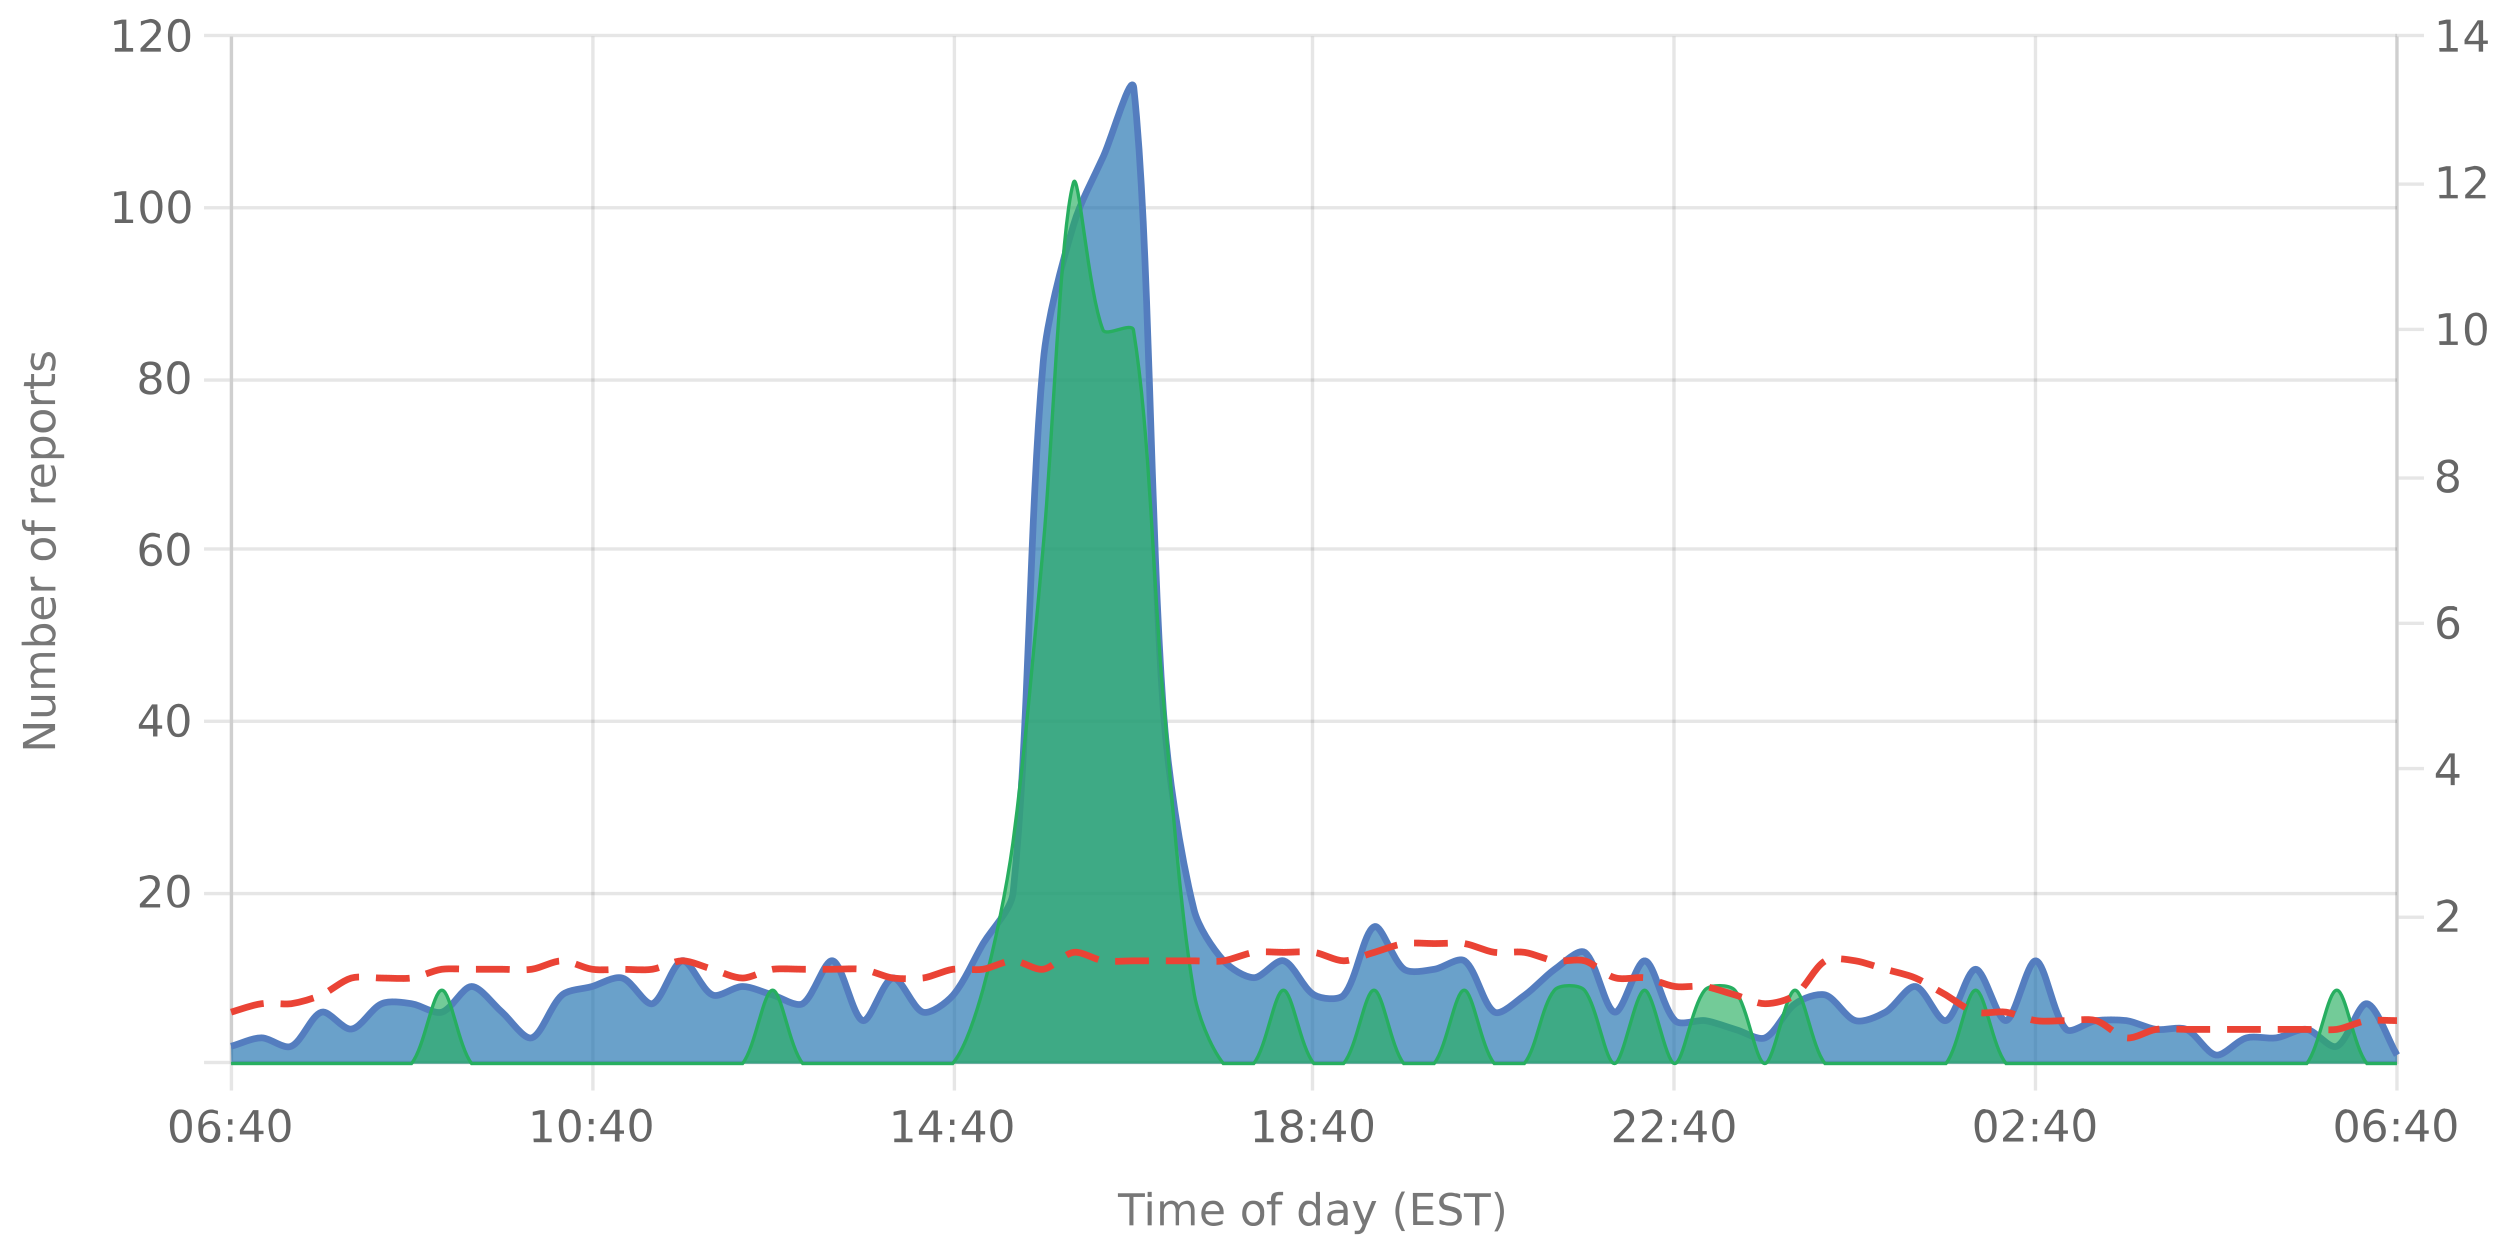 <?xml version="1.0" encoding="UTF-8"?><svg xmlns="http://www.w3.org/2000/svg" xmlns:xlink="http://www.w3.org/1999/xlink" viewBox="0 0 740 370" version="1.1"><defs><clipPath id="clip1"><path d="M68.4 25h641v289.8h-641Zm0 0"/></clipPath><clipPath id="clip2"><path d="M67.4 9.8h643v306h-643Zm0 0"/></clipPath><clipPath id="clip3"><path d="M68.4 53h641v261.8h-641Zm0 0"/></clipPath><clipPath id="clip4"><path d="M68 39h642v276.3H68Zm0 0"/></clipPath><clipPath id="clip5"><path d="M67.4 250h643v65.8h-643Zm0 0"/></clipPath></defs><g id="surface67021"><path style="fill:none;stroke-width:1;stroke-linecap:butt;stroke-linejoin:miter;stroke:rgb(0%,0%,0%);stroke-opacity:0.098;stroke-miterlimit:10;" d="M69 314.5h640.5"/><path style="fill:none;stroke-width:1;stroke-linecap:butt;stroke-linejoin:miter;stroke:rgb(0%,0%,0%);stroke-opacity:0.098;stroke-miterlimit:10;" d="M60.4 314.5H68"/><path style="fill:none;stroke-width:1;stroke-linecap:butt;stroke-linejoin:miter;stroke:rgb(0%,0%,0%);stroke-opacity:0.098;stroke-miterlimit:10;" d="M69 264.5h640.5"/><path style="fill:none;stroke-width:1;stroke-linecap:butt;stroke-linejoin:miter;stroke:rgb(0%,0%,0%);stroke-opacity:0.098;stroke-miterlimit:10;" d="M60.4 264.5H68"/><path style="fill:none;stroke-width:1;stroke-linecap:butt;stroke-linejoin:miter;stroke:rgb(0%,0%,0%);stroke-opacity:0.098;stroke-miterlimit:10;" d="M69 213.5h640.5"/><path style="fill:none;stroke-width:1;stroke-linecap:butt;stroke-linejoin:miter;stroke:rgb(0%,0%,0%);stroke-opacity:0.098;stroke-miterlimit:10;" d="M60.4 213.5H68"/><path style="fill:none;stroke-width:1;stroke-linecap:butt;stroke-linejoin:miter;stroke:rgb(0%,0%,0%);stroke-opacity:0.098;stroke-miterlimit:10;" d="M69 162.5h640.5"/><path style="fill:none;stroke-width:1;stroke-linecap:butt;stroke-linejoin:miter;stroke:rgb(0%,0%,0%);stroke-opacity:0.098;stroke-miterlimit:10;" d="M60.4 162.5H68"/><path style="fill:none;stroke-width:1;stroke-linecap:butt;stroke-linejoin:miter;stroke:rgb(0%,0%,0%);stroke-opacity:0.098;stroke-miterlimit:10;" d="M69 112.5h640.5"/><path style="fill:none;stroke-width:1;stroke-linecap:butt;stroke-linejoin:miter;stroke:rgb(0%,0%,0%);stroke-opacity:0.098;stroke-miterlimit:10;" d="M60.4 112.5H68"/><path style="fill:none;stroke-width:1;stroke-linecap:butt;stroke-linejoin:miter;stroke:rgb(0%,0%,0%);stroke-opacity:0.098;stroke-miterlimit:10;" d="M69 61.5h640.5"/><path style="fill:none;stroke-width:1;stroke-linecap:butt;stroke-linejoin:miter;stroke:rgb(0%,0%,0%);stroke-opacity:0.098;stroke-miterlimit:10;" d="M60.4 61.5H68"/><path style="fill:none;stroke-width:1;stroke-linecap:butt;stroke-linejoin:miter;stroke:rgb(0%,0%,0%);stroke-opacity:0.098;stroke-miterlimit:10;" d="M69 10.5h640.5"/><path style="fill:none;stroke-width:1;stroke-linecap:butt;stroke-linejoin:miter;stroke:rgb(0%,0%,0%);stroke-opacity:0.098;stroke-miterlimit:10;" d="M60.4 10.5H68"/><path style=" stroke:none;fill-rule:nonzero;fill:rgb(46.667%,46.667%,46.667%);fill-opacity:1;" d="M6.8 221.5v-1.7l8-4.2h-8v-1.3h9.5v1.8l-8 4.2h8v1.2Zm6.7-9.5H9.2v-1.2h4.3q.9 0 1.5-.4.5-.3.5-1.2a2 2 0 0 0-.6-1.5q-.6-.5-1.7-.5h-4V206h7.1v1.2h-1q.5.4.9 1 .3.5.3 1.3 0 1.2-.8 1.8-.7.7-2.2.7m-2.9-14a3 3 0 0 1-1.2-1q-.4-.6-.4-1.4 0-1.2.8-1.7t2.2-.6h4.3v1.1h-4.2q-1 0-1.6.4-.5.4-.5 1.1 0 .9.6 1.5t1.7.5h4v1.2h-4.2q-1 0-1.6.3-.5.4-.5 1.1 0 .9.6 1.5t1.7.5h4v1.1H9.2v-1.1h1.1q-.7-.4-1-1t-.3-1.3.4-1.3 1.2-.8m2.2-12.2q-1.4 0-2 .6-.8.5-.8 1.4t.7 1.5q.8.5 2 .5 1.4 0 2-.5.9-.6.8-1.5t-.7-1.4q-.8-.6-2-.6m-2.5 4q-.7-.3-1-1-.3-.4-.3-1.3 0-1.2 1-2t2.8-.9 2.7.8q1 .9 1 2.1 0 .8-.3 1.4t-1 1h1.1v1H6.4v-1Zm2.2-13.2h.5v5.4q1.2 0 1.9-.7t.6-1.8a5 5 0 0 0-.7-2.6H16a7 7 0 0 1 .6 2.6q0 1.7-1 2.7t-2.7 1a4 4 0 0 1-2.7-1q-1-.9-1-2.5 0-1.5.8-2.2 1-.9 2.6-.9m-.4 1.2q-.9 0-1.5.5t-.6 1.4q0 1 .6 1.6t1.5.7Zm-1.8-7.2-.2.4v.5q0 1 .6 1.5t1.9.6h3.7v1.1H9.2v-1.1h1.1q-.7-.4-1-1l-.3-1.4v-.6Zm-.3-8.1q0 .9.7 1.4.8.6 2 .6 1.4 0 2-.5.9-.6.8-1.5t-.7-1.5q-.8-.6-2-.6-1.4 0-2 .6-.8.5-.8 1.5m-1 0a3 3 0 0 1 1-2.4 4 4 0 0 1 2.8-.9 4 4 0 0 1 2.7.9 3 3 0 0 1 1 2.4 3 3 0 0 1-1 2.4 4 4 0 0 1-2.7.8 4 4 0 0 1-2.8-.8 3 3 0 0 1-1-2.4m-2.6-8.8h1v1q0 .7.3 1 .1.2.9.2h.6v-2h.9v2h6.2v1.2h-6.2v1.1h-1v-1.1h-.4q-1.2 0-1.7-.6t-.6-1.7Zm3.9-9.3-.2.5v.5q0 .9.6 1.5t1.9.5h3.7v1.2H9.2v-1.2h1.1q-.7-.3-1-1L9 145v-.6Zm2.2-7h.5v5.4q1.2 0 1.9-.7t.6-1.8a5 5 0 0 0-.7-2.6H16a7 7 0 0 1 .6 2.6q0 1.7-1 2.7t-2.7 1a4 4 0 0 1-2.7-1q-1-.9-1-2.5 0-1.5.8-2.2 1-.9 2.6-.9m-.4 1.2q-.9 0-1.5.5t-.6 1.4q0 1 .6 1.6t1.5.7Zm3.1-4.2H19v1.1H9.2v-1.1h1q-.6-.4-.9-1t-.3-1.3q0-1.3 1-2.1t2.8-.8 2.7.8 1 2.1q0 .8-.3 1.3t-1 1m-2.4-4q-1.4 0-2 .5-.8.6-.8 1.5t.7 1.4q.8.6 2 .6 1.4 0 2-.6.9-.5.8-1.4t-.7-1.5q-.8-.5-2-.5m-2.8-6q0 1 .7 1.6.8.5 2 .5 1.4 0 2-.5.9-.6.8-1.5t-.7-1.5q-.8-.5-2-.5-1.4 0-2 .5-.8.6-.8 1.5m-1 0a3 3 0 0 1 1-2.3 4 4 0 0 1 2.8-.9 4 4 0 0 1 2.7.9 3 3 0 0 1 1 2.4 3 3 0 0 1-1 2.4 4 4 0 0 1-2.7.9 4 4 0 0 1-2.8-.9 3 3 0 0 1-1-2.4m1.3-9.2-.2.4v.5q0 1 .6 1.5t1.9.6h3.7v1.1H9.2v-1.1h1.1q-.7-.4-1-1l-.3-1.4v-.6Zm-3.1-2.4h2v-2.4h.9v2.4H14q.9 0 1-.2.3-.3.3-1v-1.2h1v1.2q0 1.3-.5 1.9t-1.8.5H10v.8h-1v-.8h-2Zm2.2-8.5h1.1a5 5 0 0 0-.5 2.2q0 .8.3 1.3t.8.4q.4 0 .6-.3.3-.3.4-1.3l.1-.4q.3-1.2.8-1.7t1.3-.6q1 0 1.6.8t.6 2.2a7 7 0 0 1-.5 2.5h-1.2q.4-.7.5-1.3.2-.6.2-1.2 0-.9-.3-1.3a1 1 0 0 0-.8-.5q-.4 0-.7.4-.2.3-.5 1.4v.4q-.3 1-.8 1.5t-1.3.5q-1 0-1.5-.7t-.6-2zM4.2 222.8"/><path style="fill:none;stroke-width:1;stroke-linecap:butt;stroke-linejoin:miter;stroke:rgb(0%,0%,0%);stroke-opacity:0.098;stroke-miterlimit:10;" d="M710 271.5h7.5"/><path style="fill:none;stroke-width:1;stroke-linecap:butt;stroke-linejoin:miter;stroke:rgb(0%,0%,0%);stroke-opacity:0.098;stroke-miterlimit:10;" d="M710 227.5h7.5"/><path style="fill:none;stroke-width:1;stroke-linecap:butt;stroke-linejoin:miter;stroke:rgb(0%,0%,0%);stroke-opacity:0.098;stroke-miterlimit:10;" d="M710 184.5h7.5"/><path style="fill:none;stroke-width:1;stroke-linecap:butt;stroke-linejoin:miter;stroke:rgb(0%,0%,0%);stroke-opacity:0.098;stroke-miterlimit:10;" d="M710 141.5h7.5"/><path style="fill:none;stroke-width:1;stroke-linecap:butt;stroke-linejoin:miter;stroke:rgb(0%,0%,0%);stroke-opacity:0.098;stroke-miterlimit:10;" d="M710 97.5h7.5"/><path style="fill:none;stroke-width:1;stroke-linecap:butt;stroke-linejoin:miter;stroke:rgb(0%,0%,0%);stroke-opacity:0.098;stroke-miterlimit:10;" d="M710 54.5h7.5"/><path style="fill:none;stroke-width:1;stroke-linecap:butt;stroke-linejoin:miter;stroke:rgb(0%,0%,0%);stroke-opacity:0.098;stroke-miterlimit:10;" d="M710 10.5h7.5"/><path style="fill:none;stroke-width:1;stroke-linecap:butt;stroke-linejoin:miter;stroke:rgb(0%,0%,0%);stroke-opacity:0.098;stroke-miterlimit:10;" d="M68.5 10.8V314"/><path style="fill:none;stroke-width:1;stroke-linecap:butt;stroke-linejoin:miter;stroke:rgb(0%,0%,0%);stroke-opacity:0.098;stroke-miterlimit:10;" d="M68.5 315v7.8"/><path style="fill:none;stroke-width:1;stroke-linecap:butt;stroke-linejoin:miter;stroke:rgb(0%,0%,0%);stroke-opacity:0.098;stroke-miterlimit:10;" d="M175.5 10.8V314"/><path style="fill:none;stroke-width:1;stroke-linecap:butt;stroke-linejoin:miter;stroke:rgb(0%,0%,0%);stroke-opacity:0.098;stroke-miterlimit:10;" d="M175.5 315v7.8"/><path style="fill:none;stroke-width:1;stroke-linecap:butt;stroke-linejoin:miter;stroke:rgb(0%,0%,0%);stroke-opacity:0.098;stroke-miterlimit:10;" d="M282.5 10.8V314"/><path style="fill:none;stroke-width:1;stroke-linecap:butt;stroke-linejoin:miter;stroke:rgb(0%,0%,0%);stroke-opacity:0.098;stroke-miterlimit:10;" d="M282.5 315v7.8"/><path style="fill:none;stroke-width:1;stroke-linecap:butt;stroke-linejoin:miter;stroke:rgb(0%,0%,0%);stroke-opacity:0.098;stroke-miterlimit:10;" d="M388.5 10.8V314"/><path style="fill:none;stroke-width:1;stroke-linecap:butt;stroke-linejoin:miter;stroke:rgb(0%,0%,0%);stroke-opacity:0.098;stroke-miterlimit:10;" d="M388.5 315v7.8"/><path style="fill:none;stroke-width:1;stroke-linecap:butt;stroke-linejoin:miter;stroke:rgb(0%,0%,0%);stroke-opacity:0.098;stroke-miterlimit:10;" d="M495.5 10.8V314"/><path style="fill:none;stroke-width:1;stroke-linecap:butt;stroke-linejoin:miter;stroke:rgb(0%,0%,0%);stroke-opacity:0.098;stroke-miterlimit:10;" d="M495.5 315v7.8"/><path style="fill:none;stroke-width:1;stroke-linecap:butt;stroke-linejoin:miter;stroke:rgb(0%,0%,0%);stroke-opacity:0.098;stroke-miterlimit:10;" d="M602.5 10.8V314"/><path style="fill:none;stroke-width:1;stroke-linecap:butt;stroke-linejoin:miter;stroke:rgb(0%,0%,0%);stroke-opacity:0.098;stroke-miterlimit:10;" d="M602.5 315v7.8"/><path style="fill:none;stroke-width:1;stroke-linecap:butt;stroke-linejoin:miter;stroke:rgb(0%,0%,0%);stroke-opacity:0.098;stroke-miterlimit:10;" d="M709.5 10.8V314"/><path style="fill:none;stroke-width:1;stroke-linecap:butt;stroke-linejoin:miter;stroke:rgb(0%,0%,0%);stroke-opacity:0.098;stroke-miterlimit:10;" d="M709.5 315v7.8"/><path style=" stroke:none;fill-rule:nonzero;fill:rgb(46.667%,46.667%,46.667%);fill-opacity:1;" d="M330.9 353.2h8v1.1h-3.4v8.4h-1.2v-8.4h-3.4Zm8.8 2.4h1.2v7.1h-1.2Zm0-2.8h1.2v1.5h-1.2Zm9.2 4.1q.3-.8 1-1.1t1.4-.4a2 2 0 0 1 1.7.8q.6.8.6 2.2v4.3h-1.1v-4.3q0-.9-.4-1.5t-1-.5q-1 0-1.5.6t-.6 1.7v4H348v-4.3q0-.9-.4-1.5-.3-.5-1.1-.5t-1.4.6-.6 1.7v4h-1.1v-7.1h1.1v1.1q.4-.6 1-1 .6-.3 1.3-.3t1.3.4.9 1.1m13.2 2v.5h-5.4q0 1.2.7 1.9t1.8.6a5 5 0 0 0 2.6-.7v1.1a7 7 0 0 1-2.6.6q-1.7 0-2.7-1t-1-2.7q0-1.6 1-2.8.8-1 2.5-1 1.5 0 2.2 1 .9.9.9 2.5m-1.2-.4q0-.9-.6-1.5t-1.3-.6q-1 0-1.6.6-.6.4-.7 1.5Zm10-2.1q-1 0-1.5.7-.6.8-.6 2 0 1.4.6 2 .4.8 1.5.8.9 0 1.4-.7.6-.8.6-2 0-1.4-.6-2-.5-.8-1.4-.8m0-1q1.5 0 2.4 1t.8 2.8a4 4 0 0 1-.8 2.7 3 3 0 0 1-2.4 1 3 3 0 0 1-2.4-1 4 4 0 0 1-.9-2.7q0-1.8.9-2.8a3 3 0 0 1 2.4-1m8.8-2.6v1h-1.2q-.6 0-.8.3t-.3.9v.6h2v.9h-2v6.2h-1.1v-6.2H375v-1h1.2v-.4q0-1.2.5-1.7t1.8-.6Zm9.7 3.9v-3.9h1.2v9.9h-1.2v-1q-.3.6-.9.9t-1.3.3q-1.3 0-2.1-1t-.8-2.7.8-2.8 2-1q.9 0 1.4.3.6.3 1 1m-4 2.5q0 1.2.6 2 .5.7 1.4.7 1 0 1.5-.7.5-.8.5-2 0-1.5-.5-2-.5-.8-1.5-.8t-1.4.7q-.5.8-.5 2m10.8 0q-1.3 0-2 .2-.5.4-.5 1.2 0 .6.4 1 .5.3 1.2.3a2 2 0 0 0 1.5-.7q.6-.6.6-1.8v-.3Zm2.4-.6v4.1h-1.2v-1q-.4.6-1 .9t-1.5.3q-1 0-1.7-.6t-.6-1.7q0-1.2.8-1.8a4 4 0 0 1 2.4-.6h1.6v-.1q0-.8-.5-1.2-.6-.5-1.5-.5a5 5 0 0 0-2.3.6v-1l2.4-.6q1.5 0 2.3.8t.8 2.4m5.3 4.8q-.4 1.3-1 1.6a2 2 0 0 1-1.2.4h-1v-1h.8q.4 0 .7-.2l.6-1 .2-.6-2.9-7h1.3l2.2 5.6 2.2-5.6h1.3Zm11.7-10.6q-.8 1.5-1.3 3a10 10 0 0 0 0 5.7q.5 1.5 1.3 3h-1q-1-1.5-1.4-3a9 9 0 0 1 0-5.7q.5-1.5 1.4-3Zm2.3.4h6v1.1h-4.7v2.8h4.5v1h-4.5v3.5h4.8v1.1h-6Zm14 .3v1.3l-1.5-.5q-.6-.2-1.2-.2-1 0-1.6.4t-.6 1.2q0 .6.4 1l1.4.4.8.2a4 4 0 0 1 2.1 1q.7.6.7 1.8 0 1.4-1 2-.8.9-2.6.8-.8 0-1.5-.2-.8 0-1.5-.4V361l1.5.6q.7.3 1.5.2a3 3 0 0 0 1.7-.4q.6-.4.6-1.2t-.5-1.1l-1.4-.6-.8-.2q-1.5-.1-2-.9-.7-.6-.7-1.6 0-1.3.9-2 .9-.8 2.5-.8.6 0 1.3.2.8 0 1.4.3m1.2-.3h8v1.1h-3.4v8.4h-1.3v-8.4h-3.3Zm9-.4h1q1 1.5 1.4 3a9 9 0 0 1 0 5.7q-.4 1.5-1.4 3h-1q.9-1.5 1.3-3a10 10 0 0 0 0-5.8q-.4-1.4-1.3-2.9M331 350.6"/><path style="fill:none;stroke-width:1;stroke-linecap:butt;stroke-linejoin:miter;stroke:rgb(0%,0%,0%);stroke-opacity:0.098;stroke-miterlimit:10;" d="M68.5 10v305"/><path style=" stroke:none;fill-rule:nonzero;fill:rgb(40%,40%,40%);fill-opacity:1;" d="M43 267.6h4.4v1h-6v-1l3.5-3.7.9-1.2.2-1q0-.6-.5-1.2a2 2 0 0 0-1.4-.4q-.6 0-1.3.2l-1.4.6v-1.3l2.7-.6q1.5 0 2.4.7.8.8.8 2 0 .6-.2 1.1t-.8 1.2zm9.8-7.6q-1 0-1.5 1t-.5 2.9.5 3 1.5.9 1.5-1 .5-2.9-.5-3-1.5-1m0-1q1.6 0 2.4 1.2.9 1.3.9 3.7t-.9 3.7q-.7 1.2-2.4 1.2t-2.4-1.2q-.9-1.3-.9-3.7t.9-3.7q.8-1.2 2.4-1.2m-12.4-2.4"/><path style=" stroke:none;fill-rule:nonzero;fill:rgb(40%,40%,40%);fill-opacity:1;" d="m45.3 209.6-3.2 5h3.2Zm-.3-1.1h1.6v6.2H48v1h-1.4v2.3h-1.3v-2.3h-4.2v-1.2Zm7.8.8q-1 0-1.5 1t-.5 3q0 1.8.5 2.9t1.5 1q1 0 1.5-1t.5-3-.5-2.9q-.4-1-1.5-1m0-1q1.6 0 2.4 1.3.9 1.2.9 3.6t-.9 3.7q-.7 1.3-2.4 1.3t-2.4-1.3q-.9-1.2-.9-3.7 0-2.4.9-3.6t2.4-1.3M40.4 206"/><path style=" stroke:none;fill-rule:nonzero;fill:rgb(40%,40%,40%);fill-opacity:1;" d="M44.7 162q-.9 0-1.4.6t-.5 1.7.5 1.6 1.4.6 1.4-.6q.5-.7.5-1.6t-.5-1.7q-.5-.5-1.4-.5m2.6-4v1.2a5 5 0 0 0-2-.5q-1.2 0-2 .9-.6.8-.7 2.6a3 3 0 0 1 2.2-1.2q1.5 0 2.2 1 .9.8.9 2.3t-1 2.3a3 3 0 0 1-2.2.9q-1.7 0-2.5-1.3-.9-1.2-.9-3.6 0-2.2 1-3.6 1.2-1.5 3-1.4.4 0 1 .2zm5.5.7q-1 0-1.5 1t-.5 2.9.5 2.9 1.5 1 1.5-1 .5-3q0-1.8-.5-2.9t-1.5-1m0-1q1.6 0 2.4 1.2.9 1.3.9 3.7t-.9 3.6-2.4 1.3-2.4-1.3q-.9-1.2-.9-3.6t.9-3.7 2.4-1.3m-12.4-2.5"/><path style=" stroke:none;fill-rule:nonzero;fill:rgb(40%,40%,40%);fill-opacity:1;" d="M44.5 112.1a2 2 0 0 0-1.4.5q-.5.5-.5 1.4t.5 1.3 1.4.5 1.5-.5.5-1.3q0-.8-.5-1.4a2 2 0 0 0-1.5-.5m-1.2-.5q-.9-.2-1.3-.8-.5-.5-.5-1.4 0-1 .8-1.8.9-.6 2.2-.6 1.5 0 2.3.6t.8 1.8q0 .8-.5 1.4t-1.3.8q.9.2 1.5.8t.5 1.6q0 1.4-.9 2-.7.8-2.4.8-1.5 0-2.4-.7t-.8-2.1q0-1 .5-1.6t1.5-.8m-.5-2q0 .7.4 1.1.6.4 1.3.4.9 0 1.3-.4t.5-1.1-.5-1.2q-.4-.4-1.3-.4t-1.3.4-.4 1.2m10-1.6q-1 0-1.5 1t-.5 2.9.5 3 1.5.9 1.5-1 .5-2.9-.5-3-1.5-1m0-1q1.6 0 2.4 1.2.9 1.3.9 3.7t-.9 3.7-2.4 1.2-2.4-1.2q-.9-1.3-.9-3.7t.9-3.7 2.4-1.2m-12.4-2.4"/><path style=" stroke:none;fill-rule:nonzero;fill:rgb(40%,40%,40%);fill-opacity:1;" d="M34 64.9h2.1v-7.2l-2.3.4V57l2.3-.4h1.3v8.4h2v1H34Zm10.8-7.6q-1 0-1.5 1t-.5 3q0 1.8.5 2.9t1.5 1q1 0 1.5-1t.5-3-.5-2.9q-.4-1-1.5-1m0-1q1.6 0 2.4 1.3.9 1.2.9 3.6t-.9 3.7-2.4 1.3-2.4-1.3q-.9-1.2-.9-3.7 0-2.4.9-3.6t2.4-1.3m8.3 1q-1 0-1.5 1t-.5 3q0 1.8.5 2.9t1.5 1q.9 0 1.5-1t.5-3q0-1.9-.5-2.9t-1.5-1m0-1q1.6 0 2.4 1.3.9 1.2.9 3.6t-.9 3.7-2.4 1.3-2.4-1.3q-.9-1.2-.9-3.7 0-2.4.9-3.6.7-1.3 2.4-1.3M32.4 54"/><path style=" stroke:none;fill-rule:nonzero;fill:rgb(40%,40%,40%);fill-opacity:1;" d="M34 14.2h2.1V7l-2.3.4V6.3l2.3-.5h1.3v8.4h2v1.1H34Zm9.2 0h4.4v1.1h-6v-1l3.6-3.7.9-1.2.2-1q0-.8-.5-1.2a2 2 0 0 0-1.4-.5l-1.3.2-1.4.7V6.3l2.7-.7q1.5 0 2.3.8.9.7.9 2 0 .5-.2 1l-.8 1.3zM53 6.7q-1 0-1.5 1t-.5 2.9.5 2.9q.4 1 1.5 1 .9 0 1.5-1t.5-3q0-1.8-.5-2.9t-1.5-1m0-1q1.6 0 2.4 1.2.9 1.3.9 3.7t-.9 3.6-2.4 1.3-2.4-1.3q-.9-1.2-.9-3.6t.9-3.7T53 5.6M32.4 3.1"/><path style="fill:none;stroke-width:1;stroke-linecap:butt;stroke-linejoin:miter;stroke:rgb(0%,0%,0%);stroke-opacity:0.098;stroke-miterlimit:10;" d="M709.5 10v305"/><path style=" stroke:none;fill-rule:nonzero;fill:rgb(40%,40%,40%);fill-opacity:1;" d="M723 274.8h4.4v1h-6v-1l3.6-3.7q.6-.6.8-1.2l.3-.9q0-.8-.5-1.2a2 2 0 0 0-1.4-.5q-.6 0-1.3.2l-1.4.7v-1.3l2.6-.7q1.5 0 2.4.8.9.7.9 2 0 .5-.2 1l-.8 1.3zm-2.5-11"/><path style=" stroke:none;fill-rule:nonzero;fill:rgb(40%,40%,40%);fill-opacity:1;" d="m725.4 224-3.3 5.1h3.3Zm-.4-1h1.6v6.1h1.4v1.1h-1.4v2.2h-1.2v-2.2H721V229Zm-4.5-2.6"/><path style=" stroke:none;fill-rule:nonzero;fill:rgb(40%,40%,40%);fill-opacity:1;" d="M724.8 183.8q-.9 0-1.4.6t-.5 1.6.5 1.6 1.4.6 1.3-.6q.5-.7.5-1.6t-.5-1.6-1.3-.6m2.5-4v1.1a5 5 0 0 0-2-.4q-1.2 0-1.9.8t-.8 2.6a3 3 0 0 1 2.2-1.2q1.5 0 2.3 1 .8.8.8 2.3t-.9 2.3a3 3 0 0 1-2.2.9q-1.7 0-2.6-1.3-.8-1.2-.8-3.6 0-2.2 1-3.6t2.9-1.3h1zm-6.8-2.9"/><path style=" stroke:none;fill-rule:nonzero;fill:rgb(40%,40%,40%);fill-opacity:1;" d="M724.6 141a2 2 0 0 0-1.5.6q-.5.5-.5 1.3t.5 1.4 1.5.5 1.4-.5q.6-.6.6-1.4t-.6-1.3a2 2 0 0 0-1.4-.5m-1.3-.5q-.8-.1-1.3-.7t-.4-1.4q0-1.2.8-1.8.7-.6 2.2-.7t2.2.7q.8.6.8 1.8 0 .8-.5 1.4t-1.2.7q.9.3 1.4.9.6.7.5 1.5 0 1.5-.8 2.1-.9.8-2.4.8-1.6 0-2.4-.8-.9-.7-.9-2 0-1 .6-1.6t1.4-.9m-.5-2q0 .8.5 1.2t1.3.4 1.3-.4.5-1.2q0-.8-.5-1.1-.5-.5-1.3-.5t-1.3.5-.5 1.1m-2.3-5"/><path style=" stroke:none;fill-rule:nonzero;fill:rgb(40%,40%,40%);fill-opacity:1;" d="M722 101h2.2v-7.2l-2.3.5v-1.2l2.2-.4h1.3v8.4h2.1v1h-5.4Zm10.9-7.5q-1 0-1.5 1t-.5 3q0 1.8.5 2.9t1.5 1q.9 0 1.5-1t.5-3q0-2-.5-2.9-.6-1-1.5-1m0-1q1.5 0 2.4 1.3.9 1.2.8 3.6t-.8 3.7q-.9 1.2-2.4 1.2-1.6 0-2.5-1.2-.8-1.3-.8-3.7t.8-3.6 2.5-1.3m-12.4-2.4"/><path style=" stroke:none;fill-rule:nonzero;fill:rgb(40%,40%,40%);fill-opacity:1;" d="M722 57.7h2.2v-7.3l-2.3.5v-1.2l2.2-.5h1.3v8.5h2.1v1h-5.4Zm9.2 0h4.5v1h-6v-1l3.6-3.7.8-1.2q.3-.4.3-1t-.6-1.2a2 2 0 0 0-1.4-.4q-.6 0-1.2.2l-1.5.6v-1.3l2.7-.6q1.5 0 2.4.7.9.8.9 2 0 .6-.3 1.1t-.8 1.2zm-10.7-11"/><path style=" stroke:none;fill-rule:nonzero;fill:rgb(40%,40%,40%);fill-opacity:1;" d="M722 14.2h2.2V7l-2.3.4V6.3l2.2-.5h1.3v8.4h2.1v1.1h-5.4ZM733.7 7l-3.2 5.1h3.2Zm-.3-1h1.6V12h1.4v1h-1.4v2.3h-1.3v-2.2h-4.2v-1.3Zm-12.8-2.7"/><path style="fill:none;stroke-width:1;stroke-linecap:butt;stroke-linejoin:miter;stroke:rgb(0%,0%,0%);stroke-opacity:0.098;stroke-miterlimit:10;" d="M68 314.5h642"/><path style=" stroke:none;fill-rule:nonzero;fill:rgb(40%,40%,40%);fill-opacity:1;" d="M53.5 329.5q-1 0-1.4 1-.5 1-.5 2.9t.5 2.9 1.4 1 1.5-1 .5-3q0-1.8-.5-2.9t-1.5-1m0-1q1.7 0 2.5 1.2.8 1.3.8 3.7T56 337t-2.5 1.3-2.4-1.3-.8-3.6.8-3.7 2.4-1.3m8.5 4.4q-.9 0-1.4.5t-.5 1.7.5 1.6 1.4.6 1.3-.6.5-1.6-.5-1.7-1.3-.5m2.5-4v1.1a5 5 0 0 0-2-.5q-1.2 0-1.9.9T60 333a3 3 0 0 1 2.2-1.2q1.3 0 2.2 1 .8.8.8 2.3t-.8 2.3a3 3 0 0 1-2.3.9q-1.7 0-2.6-1.3-.8-1.2-.8-3.6 0-2.2 1-3.6 1.1-1.4 3-1.4.4 0 .9.2zm3 7.6h1.3v1.6h-1.3Zm0-5.1h1.3v1.6h-1.3Zm7.7-1.7-3.2 5.1h3.2Zm-.3-1h1.6v6.1H78v1h-1.4v2.3h-1.3v-2.2H71v-1.3Zm7.8.8q-.9 0-1.5 1t-.5 2.9.5 2.9q.6 1 1.5 1t1.5-1 .5-3q0-1.8-.5-2.9t-1.5-1m0-1q1.6 0 2.5 1.2.8 1.3.8 3.7t-.8 3.6-2.5 1.3-2.4-1.3-.8-3.6.8-3.7 2.4-1.3M49.4 326"/><path style=" stroke:none;fill-rule:nonzero;fill:rgb(40%,40%,40%);fill-opacity:1;" d="M157.9 337h2v-7.2l-2.2.4v-1.1l2.2-.5h1.3v8.4h2.1v1.1H158Zm10.7-7.5q-1 0-1.4 1-.6 1-.5 2.9t.5 2.9 1.4 1 1.5-1q.6-1 .5-3 0-1.8-.5-2.9t-1.5-1m0-1q1.7 0 2.5 1.2.8 1.3.8 3.7t-.8 3.6-2.5 1.3-2.4-1.3-.8-3.6.8-3.7 2.4-1.3m5.7 8h1.4v1.6h-1.4Zm0-5.1h1.4v1.6h-1.4Zm7.8-1.7-3.3 5.1h3.3Zm-.3-1h1.6v6.1h1.3v1h-1.3v2.3H182v-2.2h-4.3v-1.3Zm7.8.8q-1 0-1.5 1t-.5 2.9.5 2.9 1.5 1 1.5-1 .5-3q0-1.8-.5-2.9t-1.5-1m0-1q1.5 0 2.4 1.2.9 1.3.9 3.7t-.9 3.6q-.9 1.3-2.4 1.3-1.6 0-2.5-1.3-.8-1.2-.8-3.6t.8-3.7 2.5-1.3m-33.3-2.5"/><path style=" stroke:none;fill-rule:nonzero;fill:rgb(40%,40%,40%);fill-opacity:1;" d="M264.7 337h2.1v-7.2l-2.3.4v-1.1l2.3-.5h1.3v8.4h2v1.1h-5.4Zm11.6-7.3-3.3 5.1h3.3Zm-.4-1h1.7v6.1h1.3v1h-1.3v2.3h-1.3v-2.2H272v-1.3Zm5.3 7.8h1.3v1.6h-1.3Zm0-5.1h1.3v1.6h-1.3Zm7.7-1.7-3.2 5.1h3.2Zm-.3-1h1.6v6.1h1.4v1h-1.4v2.3h-1.3v-2.2h-4.2v-1.3Zm7.8.8q-.9 0-1.5 1t-.5 2.9.5 2.9q.6 1 1.5 1t1.5-1q.5-1 .5-3 0-1.8-.5-2.9t-1.5-1m0-1q1.6 0 2.4 1.2.9 1.3.9 3.7t-.9 3.6-2.4 1.3q-1.5 0-2.4-1.3-.9-1.2-.9-3.6t.9-3.7q.9-1.2 2.4-1.3m-33.3-2.5"/><path style=" stroke:none;fill-rule:nonzero;fill:rgb(40%,40%,40%);fill-opacity:1;" d="M371.5 337h2.1v-7.2l-2.2.4v-1.1l2.2-.5h1.3v8.4h2.1v1.1h-5.5Zm10.8-3.4a2 2 0 0 0-1.4.5q-.5.5-.5 1.3t.5 1.4 1.4.5 1.5-.5.5-1.4q0-.8-.5-1.3a2 2 0 0 0-1.5-.5m-1.3-.5q-.8-.2-1.2-.8-.5-.6-.5-1.4 0-1 .8-1.8.8-.6 2.2-.7t2.2.7.9 1.8q0 .9-.5 1.4-.4.6-1.3.8.9.2 1.5.8t.5 1.5q0 1.5-.9 2.2-.7.6-2.4.7-1.5 0-2.4-.7t-.8-2.2q0-.8.5-1.5t1.4-.8m-.4-2q0 .6.4 1 .5.6 1.3.5t1.3-.4q.5-.4.5-1.2t-.5-1.1-1.3-.4-1.3.4-.4 1.1m7.4 5.4h1.3v1.6H388Zm0-5.1h1.3v1.6H388Zm7.8-1.7-3.3 5.1h3.3Zm-.4-1h1.6v6.1h1.4v1H397v2.3h-1.2v-2.2h-4.3v-1.3Zm7.9.8q-1 0-1.5 1t-.5 2.9.5 2.9 1.4 1 1.6-1q.4-1 .4-3 0-1.8-.4-2.9-.6-1-1.6-1m0-1q1.5 0 2.4 1.2.9 1.3.8 3.7t-.8 3.6q-.9 1.3-2.4 1.3-1.7 0-2.5-1.3-.8-1.2-.8-3.6t.8-3.7 2.4-1.3m-33.4-2.5"/><path style=" stroke:none;fill-rule:nonzero;fill:rgb(40%,40%,40%);fill-opacity:1;" d="M479.3 337h4.4v1.1h-6v-1l3.6-3.7.9-1.2.2-1q0-.7-.5-1.2a2 2 0 0 0-1.4-.5l-1.3.2-1.4.7V329l2.7-.7q1.4 0 2.3.8.9.7.9 2 0 .6-.2 1l-.8 1.3zm8.2 0h4.5v1.1h-6v-1l3.6-3.7.8-1.2q.3-.5.3-1 0-.7-.6-1.2a2 2 0 0 0-1.3-.5l-1.3.2-1.4.7V329l2.6-.7q1.5 0 2.4.8.9.7.9 2l-.2 1-.8 1.3zm7.4-.5h1.3v1.6h-1.3Zm0-5.1h1.3v1.6h-1.3Zm7.7-1.7-3.2 5.1h3.2Zm-.3-1h1.6v6.1h1.3v1H504v2.3h-1.3v-2.2h-4.3v-1.3Zm7.8.8q-1 0-1.5 1t-.5 2.9.5 2.9 1.5 1 1.5-1 .5-3q0-1.8-.5-2.9t-1.5-1m0-1q1.6 0 2.4 1.2.9 1.3.9 3.7t-.9 3.6-2.4 1.3-2.4-1.3q-.9-1.2-.9-3.6t.9-3.7 2.4-1.3m-33.3-2.5"/><path style=" stroke:none;fill-rule:nonzero;fill:rgb(40%,40%,40%);fill-opacity:1;" d="M587.7 329.5q-1 0-1.4 1-.5 1-.5 2.9t.5 2.9 1.4 1 1.5-1 .5-3q0-1.8-.5-2.9t-1.5-1m0-1q1.7 0 2.5 1.2.8 1.3.8 3.7t-.8 3.6-2.5 1.3-2.4-1.3-.8-3.6.8-3.7 2.4-1.3m6.7 8.5h4.5v1.1h-6v-1l3.5-3.7.9-1.2.2-1q0-.7-.5-1.2a2 2 0 0 0-1.4-.5l-1.3.2-1.4.7V329l2.7-.7q1.5 0 2.3.8 1 .7 1 2 0 .6-.3 1l-.8 1.3zm7.3-.5h1.3v1.6h-1.3Zm0-5.1h1.3v1.6h-1.3Zm7.7-1.7-3.2 5.1h3.2Zm-.3-1h1.6v6.1h1.4v1h-1.4v2.3h-1.3v-2.2h-4.2v-1.3Zm7.8.8q-.9 0-1.5 1t-.5 2.9.5 2.9q.6 1 1.5 1t1.5-1q.5-1 .5-3 0-1.8-.5-2.9t-1.5-1m0-1q1.7 0 2.5 1.2.8 1.3.8 3.7t-.8 3.6-2.5 1.3-2.4-1.3-.8-3.6.8-3.7 2.4-1.3m-33.3-2.5"/><path style=" stroke:none;fill-rule:nonzero;fill:rgb(40%,40%,40%);fill-opacity:1;" d="M694.6 329.5q-1 0-1.5 1t-.5 2.9.5 2.9q.4 1 1.5 1 .9 0 1.5-1t.5-3q0-1.8-.5-2.9t-1.5-1m0-1q1.6 0 2.4 1.2.9 1.3.9 3.7t-.9 3.6-2.4 1.3-2.4-1.3q-.9-1.2-.9-3.6t.9-3.7 2.4-1.3m8.4 4.4q-.9 0-1.3.5-.6.6-.5 1.7 0 1 .5 1.6t1.3.6 1.4-.6.5-1.6-.5-1.7-1.4-.5m2.6-4v1.1a5 5 0 0 0-2-.5q-1.2 0-2 .9-.6.8-.7 2.6a3 3 0 0 1 2.2-1.2q1.5 0 2.3 1 .8.8.8 2.3t-.9 2.3a3 3 0 0 1-2.3.9q-1.6 0-2.5-1.3-.9-1.2-.9-3.6 0-2.2 1.1-3.6 1-1.4 2.9-1.4.4 0 1 .2zm3 7.6h1.3v1.6h-1.4Zm0-5.1h1.3v1.6h-1.4Zm7.7-1.7-3.2 5.1h3.2Zm-.3-1h1.6v6.1h1.3v1h-1.3v2.3h-1.3v-2.2H712v-1.3Zm7.8.8q-1 0-1.5 1t-.5 2.9.5 2.9q.4 1 1.5 1 .9 0 1.5-1t.5-3q0-1.8-.5-2.9t-1.5-1m0-1q1.6 0 2.4 1.2.9 1.3.9 3.7t-.9 3.6-2.4 1.3-2.4-1.3q-.9-1.2-.9-3.6t.9-3.7 2.4-1.3m-33.3-2.5"/><g clip-path="url(#clip1)" clip-rule="nonzero"><path style=" stroke:none;fill-rule:nonzero;fill:rgb(9.804%,43.137%,67.843%);fill-opacity:0.647;" d="M68.4 309.7c2.7-.7 6.2-2.5 9-2.5 2.6 0 6.6 3.5 8.8 2.5 3.2-1.3 5.9-9.2 9-10.1 2.2-.7 6.3 5.4 8.8 5 2.9-.3 5.9-6.2 9-7.5 2.2-1 6.2-.4 8.8 0 2.8.4 6.6 3.2 9 2.5 3-.9 6.2-7.6 8.8-7.6s6.3 5.3 9 7.6c2.6 2.3 6.5 8.3 8.8 7.6 3-.9 5.6-9.8 9-12.7 2-1.7 6.2-1.7 8.9-2.5 2.6-.8 6.5-3.2 8.9-2.5 3 .8 6.6 8.2 8.9 7.6 3-.9 6-12.3 8.9-12.7 2.4-.4 5.7 8.8 8.9 10.1 2.1 1 6.2-2.5 8.9-2.5 2.6 0 6.2 1.8 8.9 2.5 2.6.8 6.9 3.7 8.9 2.6 3.3-2 6.5-13.4 8.9-12.7 3 .9 5.9 16.9 8.9 17.7 2.3.7 6-12.2 8.9-12.6 2.5-.4 5.9 9.2 8.9 10.1 2.3.7 7-2.8 8.9-5 3.4-4 6.2-10.7 8.9-15.3 2.7-4.5 8.4-10 8.9-15.2 4.8-46.4 4.7-110.1 8.9-157 1.1-12.4 5.4-28.7 9-40.6 1.8-6.3 6.1-14.2 8.8-20.2s8.3-25.6 9-20.3c4.7 44.1 4.8 129.6 8.8 185 1.3 17.6 4.8 41.2 9 58.2 1.2 5 5.4 11.4 8.8 15.2 2 2.2 6.3 5 9 5 2.6 0 6.5-5.7 8.8-5 3 .9 5.7 8.3 9 10.1 2 1.2 7.3 1.8 8.8 0 3.8-4.3 5.8-18.9 9-20.2 2.1-1 5.5 10.2 8.8 12.6 2 1.4 6.3.4 9 0s7-3.8 8.9-2.5c3.5 2.5 5.5 13.3 8.9 15.2 2 1.1 6.4-3.3 8.9-5 2.8-2 6-5.6 8.9-7.7 2.5-1.7 7-6.3 8.9-5 3.5 2.5 6 17.3 8.9 17.7 2.5.4 6.4-15.6 8.9-15.2 2.8.4 5.2 14 8.9 17.7 1.6 1.7 6.3-.3 8.9 0 2.7.4 6.2 1.8 8.9 2.6 2.7.7 6.7 3.4 8.9 2.5 3.2-1.4 5.7-7.9 8.9-10.1 2.2-1.6 6.5-3.2 8.9-2.6 3 .9 6 6.8 8.9 7.6 2.4.7 6.5-1.2 8.9-2.5 3-1.7 6.4-8 8.9-7.6 2.9.4 6.6 10.8 9 10.1 3-.8 6.1-15.2 8.8-15.2s6.4 15.6 9 15.2c2.7-.4 6.3-18 8.8-17.7 2.8.4 5.2 16.5 9 20.3 1.5 1.5 6.1-2.2 8.8-2.6 2.6-.3 6.3-.3 9 0 2.7.4 6.1 2.2 8.8 2.6s6.6-1 9 0c3 1.3 6 7.2 8.8 7.6 2.5.3 6-4.3 9-5.1 2.4-.7 6.2.4 8.8 0 2.8-.4 6.4-2.9 9-2.5 2.8.4 6.7 6 8.9 5 3.2-1.3 6.4-13 8.9-12.6 2.8.4 6.2 10.6 8.9 15.2v2.5h-641Zm0 0"/></g><g clip-path="url(#clip2)" clip-rule="nonzero"><path style="fill:none;stroke-width:2;stroke-linecap:butt;stroke-linejoin:miter;stroke:rgb(32.941%,49.02%,74.902%);stroke-opacity:1;stroke-miterlimit:10;" d="M68.4 309.7c2.7-.7 6.2-2.5 9-2.5 2.6 0 6.6 3.5 8.8 2.5 3.2-1.3 5.9-9.2 9-10.1 2.2-.7 6.3 5.4 8.8 5 2.9-.3 5.9-6.2 9-7.5 2.2-1 6.2-.4 8.8 0 2.8.4 6.6 3.2 9 2.5 3-.9 6.2-7.6 8.8-7.6s6.3 5.3 9 7.6c2.6 2.3 6.5 8.3 8.8 7.6 3-.9 5.6-9.8 9-12.7 2-1.7 6.2-1.7 8.9-2.5 2.6-.8 6.5-3.2 8.9-2.5 3 .8 6.6 8.2 8.9 7.6 3-.9 6-12.3 8.9-12.7 2.4-.4 5.7 8.8 8.9 10.1 2.1 1 6.2-2.5 8.9-2.5 2.6 0 6.2 1.8 8.9 2.5 2.6.8 6.9 3.7 8.9 2.6 3.3-2 6.5-13.4 8.9-12.7 3 .9 5.9 16.9 8.9 17.7 2.3.7 6-12.2 8.9-12.6 2.5-.4 5.9 9.2 8.9 10.1 2.3.7 7-2.8 8.9-5 3.4-4 6.2-10.7 8.9-15.3 2.7-4.5 8.4-10 8.9-15.2 4.8-46.4 4.7-110.1 8.9-157 1.1-12.4 5.4-28.7 9-40.6 1.8-6.3 6.1-14.2 8.8-20.2s8.3-25.6 9-20.3c4.7 44.1 4.8 129.6 8.8 185 1.3 17.6 4.8 41.2 9 58.2 1.2 5 5.4 11.4 8.8 15.2 2 2.2 6.3 5 9 5 2.6 0 6.5-5.7 8.8-5 3 .9 5.7 8.3 9 10.1 2 1.2 7.3 1.8 8.8 0 3.8-4.3 5.8-18.9 9-20.2 2.1-1 5.5 10.2 8.8 12.6 2 1.4 6.3.4 9 0s7-3.8 8.9-2.5c3.5 2.5 5.5 13.3 8.9 15.2 2 1.1 6.4-3.3 8.9-5 2.8-2 6-5.6 8.9-7.7 2.5-1.7 7-6.3 8.9-5 3.5 2.5 6 17.3 8.9 17.7 2.5.4 6.4-15.6 8.9-15.2 2.8.4 5.2 14 8.9 17.7 1.6 1.7 6.3-.3 8.9 0 2.7.4 6.2 1.8 8.9 2.6 2.7.7 6.7 3.4 8.9 2.5 3.2-1.4 5.7-7.9 8.9-10.1 2.2-1.6 6.5-3.2 8.9-2.6 3 .9 6 6.8 8.9 7.6 2.4.7 6.5-1.2 8.9-2.5 3-1.7 6.4-8 8.9-7.6 2.9.4 6.6 10.8 9 10.1 3-.8 6.1-15.2 8.8-15.2s6.4 15.6 9 15.2c2.7-.4 6.3-18 8.8-17.7 2.8.4 5.2 16.5 9 20.3 1.5 1.5 6.1-2.2 8.8-2.6 2.6-.3 6.3-.3 9 0 2.7.4 6.1 2.2 8.8 2.6s6.6-1 9 0c3 1.3 6 7.2 8.8 7.6 2.5.3 6-4.3 9-5.1 2.4-.7 6.2.4 8.8 0 2.8-.4 6.4-2.9 9-2.5 2.8.4 6.7 6 8.9 5 3.2-1.3 6.4-13 8.9-12.6 2.8.4 6.2 10.6 8.9 15.2"/></g><g clip-path="url(#clip3)" clip-rule="nonzero"><path style=" stroke:none;fill-rule:nonzero;fill:rgb(15.294%,68.235%,37.647%);fill-opacity:0.647;" d="M68.4 314.8h53.4c3.9-4.7 6.3-21.7 9-21.7 2.6 0 5 17 8.8 21.7h80.2c3.8-4.7 6.2-21.7 8.9-21.7 2.6 0 5 17 8.9 21.7H282c3.9-4.7 7-15 8.9-21.7 3.5-12.8 7.1-30.3 8.9-43.4 3.5-26 6.5-60.8 8.9-86.9 3-32.5 5.1-94.7 9-108.6 1.5-5.6 4.4 32.6 8.8 43.5.9 2.1 8.5-2.5 9 0 4.9 30 5.9 76 8.8 108.5 2.4 26.1 4.7 61.2 9 86.9 1 6.9 5 17 8.8 21.7h9c3.8-4.7 6.2-21.7 8.8-21.7s5 17 9 21.7h8.8c4-4.7 6.3-21.7 9-21.7 2.6 0 5 17 8.8 21.7h9c3.8-4.7 6.2-21.7 8.9-21.7 2.6 0 5 17 8.9 21.7h8.9c3.8-4.7 5-17 8.9-21.7 1.4-1.8 7.4-1.8 8.9 0 3.8 4.7 6.2 21.7 8.9 21.7 2.6 0 6.2-21.7 8.9-21.7 2.6 0 6.2 21.7 8.9 21.7 2.6 0 5-17 8.9-21.7 1.4-1.8 7.4-1.8 8.9 0 3.9 4.7 6.2 21.7 8.9 21.7s6.2-21.7 8.9-21.7 5 17 8.9 21.7H576c3.8-4.7 6.1-21.7 8.8-21.7s5 17 9 21.7h89c3.8-4.7 6.2-21.7 8.9-21.7 2.6 0 5 17 8.9 21.7h8.9Zm0 0"/></g><g clip-path="url(#clip4)" clip-rule="nonzero"><path style="fill:none;stroke-width:1;stroke-linecap:butt;stroke-linejoin:miter;stroke:rgb(15.294%,68.235%,37.647%);stroke-opacity:1;stroke-miterlimit:10;" d="M68.4 314.8h53.4c3.9-4.7 6.3-21.7 9-21.7 2.6 0 5 17 8.8 21.7h80.2c3.8-4.7 6.2-21.7 8.9-21.7 2.6 0 5 17 8.9 21.7H282c3.9-4.7 7-15 8.9-21.7 3.5-12.8 7.1-30.3 8.9-43.4 3.5-26 6.5-60.8 8.9-86.9 3-32.5 5.1-94.7 9-108.6 1.5-5.6 4.4 32.6 8.8 43.5.9 2.1 8.5-2.5 9 0 4.9 30 5.9 76 8.8 108.5 2.4 26.1 4.7 61.2 9 86.9 1 6.9 5 17 8.8 21.7h9c3.8-4.7 6.2-21.7 8.8-21.7s5 17 9 21.7h8.8c4-4.7 6.3-21.7 9-21.7 2.6 0 5 17 8.8 21.7h9c3.8-4.7 6.2-21.7 8.9-21.7 2.6 0 5 17 8.9 21.7h8.9c3.8-4.7 5-17 8.9-21.7 1.4-1.8 7.4-1.8 8.9 0 3.8 4.7 6.2 21.7 8.9 21.7 2.6 0 6.2-21.7 8.9-21.7 2.6 0 6.2 21.7 8.9 21.7 2.6 0 5-17 8.9-21.7 1.4-1.8 7.4-1.8 8.9 0 3.9 4.7 6.2 21.7 8.9 21.7s6.2-21.7 8.9-21.7 5 17 8.9 21.7H576c3.8-4.7 6.1-21.7 8.8-21.7s5 17 9 21.7h89c3.8-4.7 6.2-21.7 8.9-21.7 2.6 0 5 17 8.9 21.7h8.9"/></g><g clip-path="url(#clip5)" clip-rule="nonzero"><path style="fill:none;stroke-width:2;stroke-linecap:butt;stroke-linejoin:miter;stroke:rgb(91.765%,26.275%,20.784%);stroke-opacity:1;stroke-dasharray:10,5;stroke-miterlimit:10;" d="M68.4 299.6c2.7-.8 6.2-2.1 9-2.5 2.5-.4 6.2.3 8.8 0 2.7-.4 6.4-1.5 9-2.6 2.7-1.2 6-4.2 8.8-5 2.5-.7 6.3 0 9 0 2.6 0 6.2.3 8.8 0 2.8-.4 6.2-2.2 9-2.6 2.6-.3 6.2 0 8.8 0h9c2.6 0 6.2.4 8.8 0 2.8-.4 6.3-2.5 9-2.5 2.6 0 6.1 2.1 8.9 2.5 2.6.4 6.2 0 8.9 0 2.6 0 6.2.4 8.9 0s6.2-2.5 8.9-2.5c2.6 0 6.2 1.8 8.9 2.5 2.6.8 6.2 2.6 8.9 2.6 2.6 0 6.1-2.2 8.9-2.6 2.6-.3 6.2 0 8.9 0h8.9c2.7 0 6.3-.3 8.9 0 2.7.4 6.2 2.2 8.9 2.6 2.6.3 6.3.3 8.9 0 2.7-.4 6.2-2.2 8.9-2.6 2.6-.3 6.3.4 8.9 0s6.2-2.5 8.9-2.5 6.4 2.9 8.9 2.5c2.8-.4 6.1-4.6 9-5 2.4-.4 6 2.1 8.8 2.5 2.6.4 6.2 0 9 0h17.8c2.6 0 6.2.4 8.8 0s6.2-2.1 9-2.5c2.5-.4 6.2 0 8.8 0s6.3-.4 9 0 6.2 2.5 8.8 2.5 6.3-1.8 9-2.5c2.6-.8 6.1-2.2 8.8-2.6s6.3 0 9 0c2.6 0 6.2-.3 8.9 0 2.7.4 6.1 2.2 8.9 2.6 2.6.3 6.2-.4 8.9 0s6.1 2.1 8.9 2.5c2.6.4 6.4-.7 8.9 0 2.8.8 6 4.3 8.9 5 2.5.8 6.3-.3 8.9 0 2.7.5 6.2 2.2 8.9 2.6 2.6.4 6.3-.4 8.9 0s6.2 1.8 8.9 2.5c2.7.8 6.2 2.6 8.9 2.6s6.7-1 8.9-2.6c3.2-2.2 5.7-8.3 8.9-10.1 2.1-1.2 6.3-.4 8.9 0s6.2 1.8 8.9 2.5c2.7.8 6.4 1.5 8.9 2.6 2.8 1.2 6.2 3.5 9 5 2.6 1.6 6 4.3 8.8 5.1 2.5.7 6.3-.4 9 0 2.6.4 6 2.1 8.8 2.5 2.6.4 6.3 0 9 0 2.6 0 6.3-.7 8.8 0 2.9.8 6.1 4.7 9 5.1 2.5.4 6.1-2.1 8.8-2.5s6.3 0 9 0h35.6c2.6 0 6.2.3 8.9 0 2.7-.4 6.1-2.2 8.9-2.6 2.6-.3 6.2 0 8.9 0"/></g></g></svg>